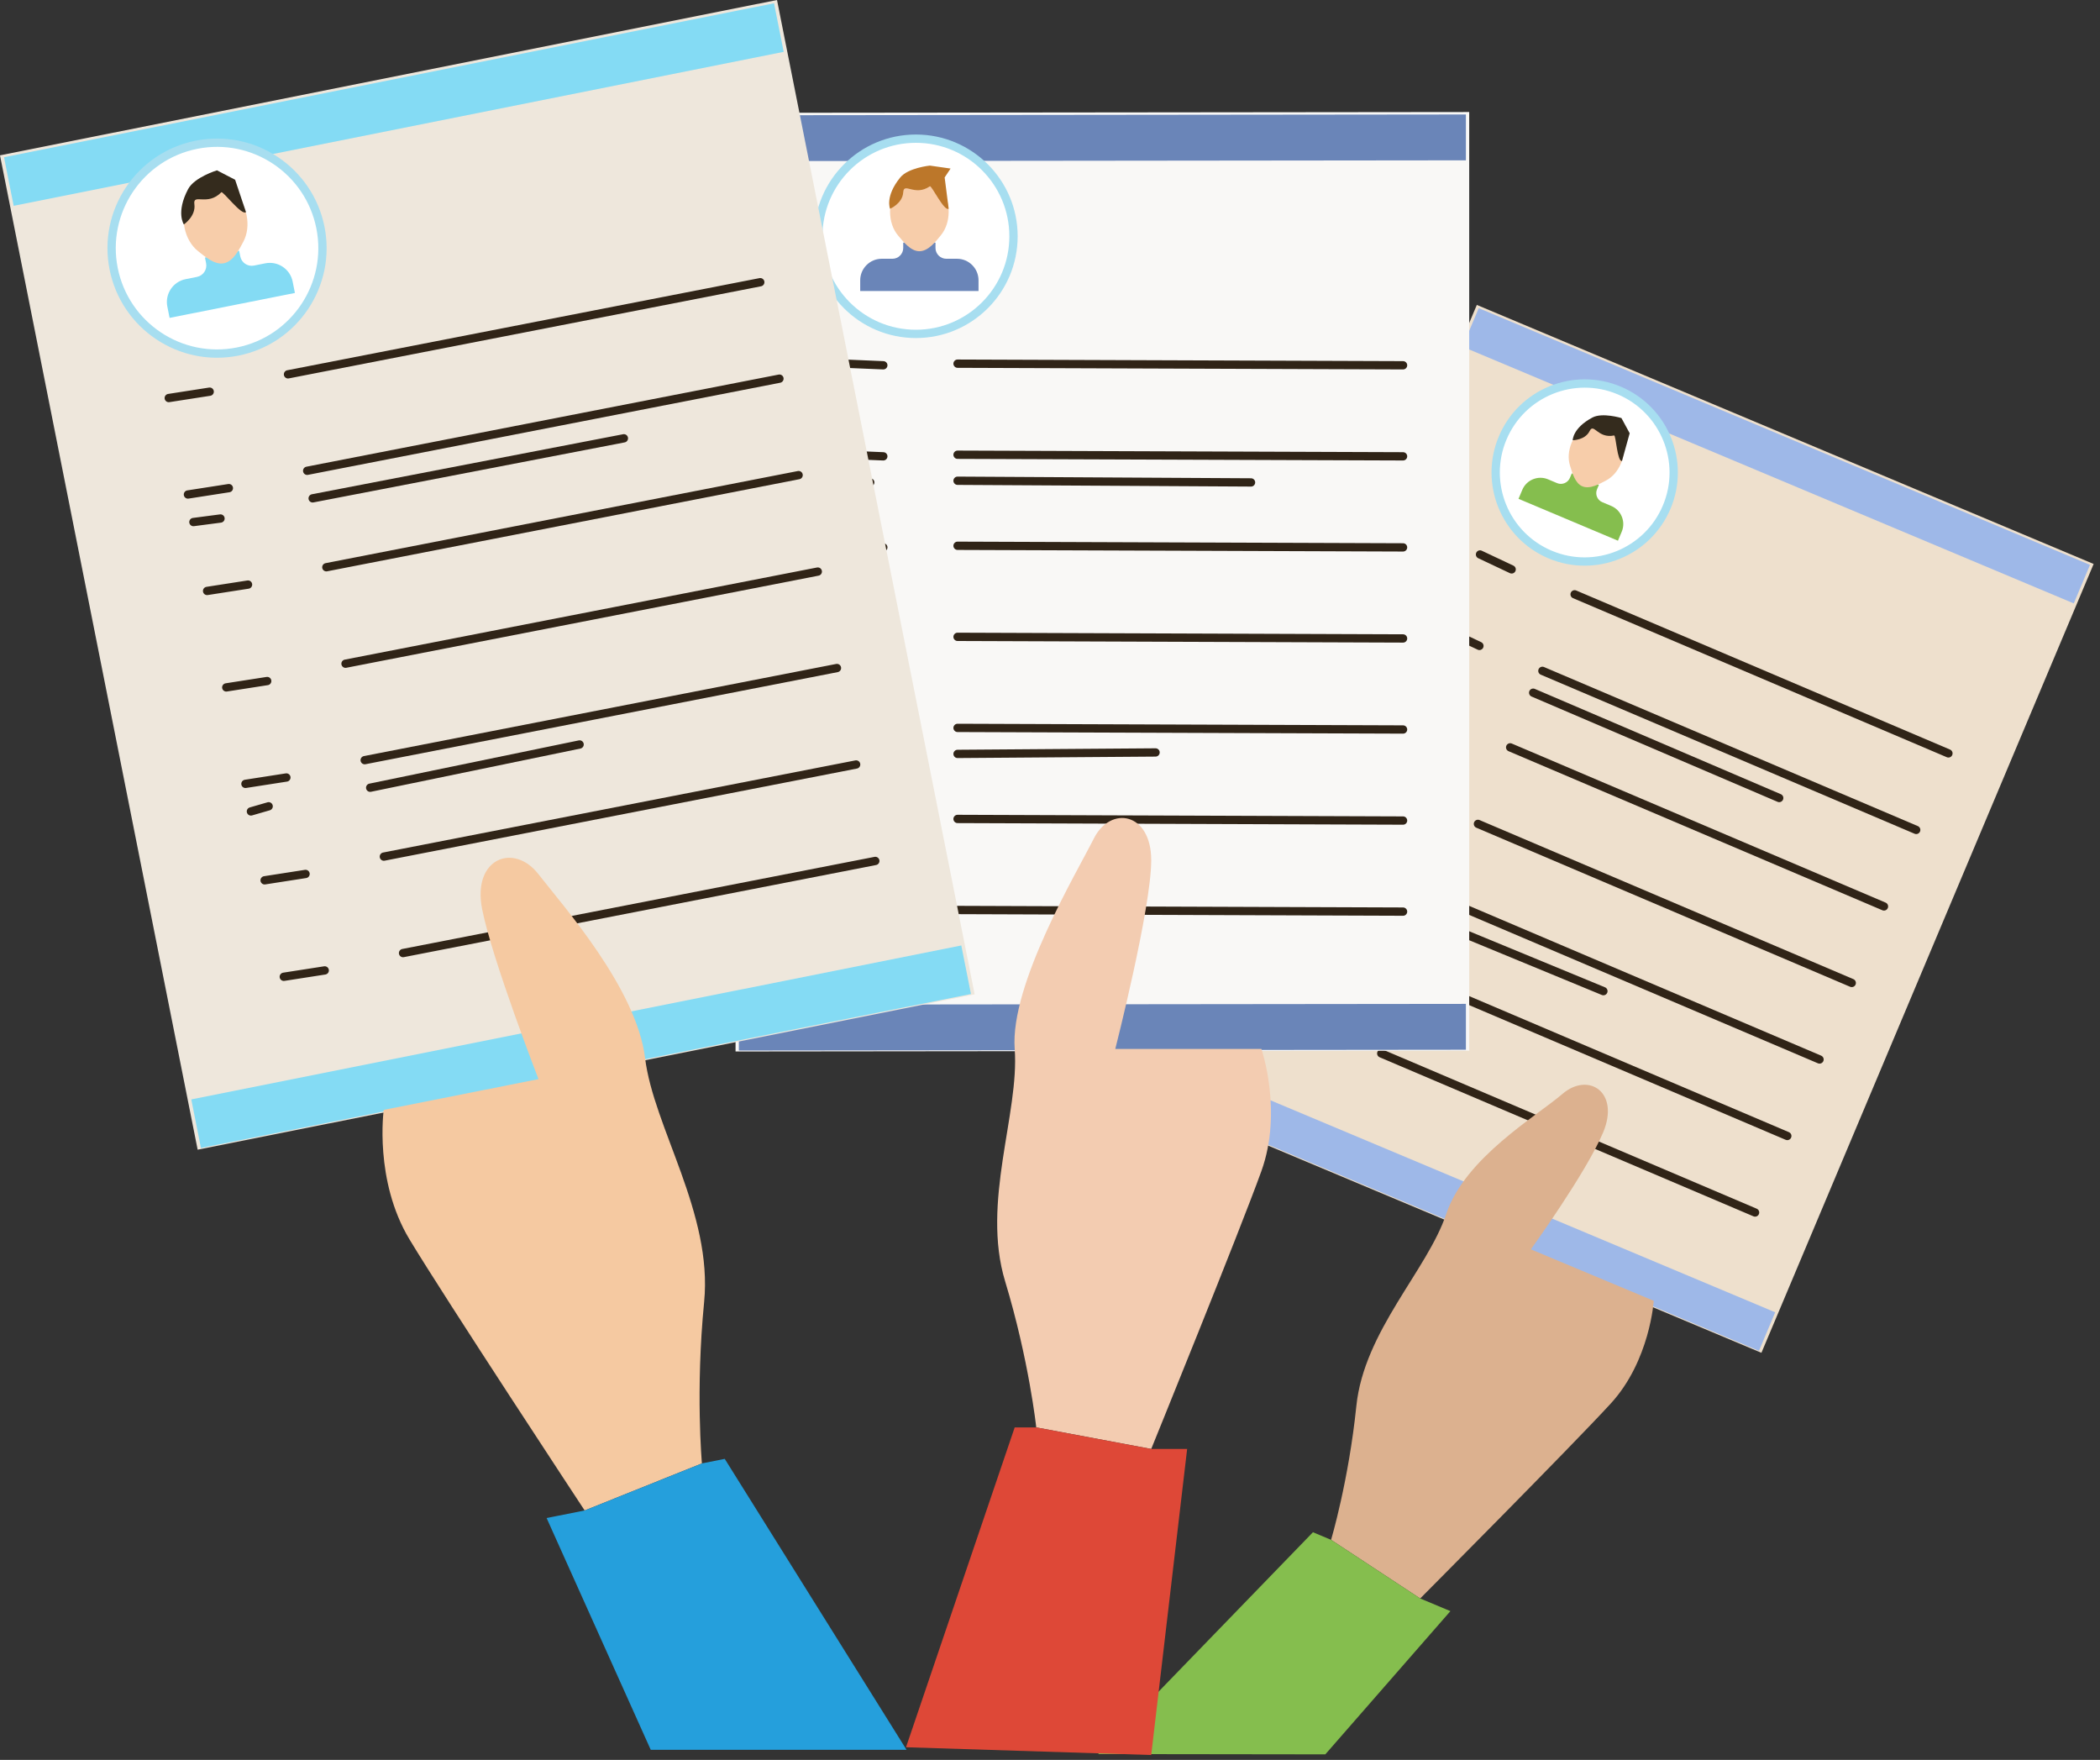 <?xml version="1.0" encoding="UTF-8" standalone="no"?><!DOCTYPE svg PUBLIC "-//W3C//DTD SVG 1.1//EN" "http://www.w3.org/Graphics/SVG/1.1/DTD/svg11.dtd"><svg width="100%" height="100%" viewBox="0 0 253 212" version="1.1" xmlns="http://www.w3.org/2000/svg" xmlns:xlink="http://www.w3.org/1999/xlink" xml:space="preserve" xmlns:serif="http://www.serif.com/" style="fill-rule:evenodd;clip-rule:evenodd;stroke-linecap:round;stroke-linejoin:round;stroke-miterlimit:1.5;"><rect x="0" y="0" width="253" height="212" fill="#333333" stroke="none"/><g id="kariera"><g><path d="M177.922,36.731l-40.024,95.023l74.312,31.207l40.024,-95.023l-74.312,-31.207Z" style="fill:#eee0cd;"/><path d="M178.153,37.119l-1.955,4.642l73.642,30.926l1.956,-4.642l-73.643,-30.926Z" style="fill:#9eb8e8;"/><path d="M140.229,127.156l-1.956,4.642l73.643,30.926l1.955,-4.642l-73.642,-30.926Z" style="fill:#9eb8e8;"/><g><path d="M189.703,71.594l45.036,19.161" style="fill:none;stroke:#302417;stroke-width:1px;"/><path d="M185.821,80.812l45.035,19.161" style="fill:none;stroke:#302417;stroke-width:1px;"/><path d="M184.711,83.445l29.641,12.685" style="fill:none;stroke:#302417;stroke-width:1px;"/><path d="M181.938,90.029l45.036,19.161" style="fill:none;stroke:#302417;stroke-width:1px;"/><path d="M178.056,99.247l45.035,19.161" style="fill:none;stroke:#302417;stroke-width:1px;"/><path d="M174.173,108.465l45.036,19.161" style="fill:none;stroke:#302417;stroke-width:1px;"/><path d="M173.064,111.098l20.108,8.297" style="fill:none;stroke:#302417;stroke-width:1px;"/><path d="M170.29,117.682l45.036,19.161" style="fill:none;stroke:#302417;stroke-width:1px;"/><path d="M166.408,126.9l45.036,19.161" style="fill:none;stroke:#302417;stroke-width:1px;"/><path d="M178.306,66.793l3.811,1.797" style="fill:none;stroke:#302417;stroke-width:1px;"/><path d="M174.423,76.011l3.812,1.797" style="fill:none;stroke:#302417;stroke-width:1px;"/><path d="M173.314,78.644l2.484,1.247" style="fill:none;stroke:#302417;stroke-width:1px;"/><path d="M170.541,85.229l3.811,1.797" style="fill:none;stroke:#302417;stroke-width:1px;"/><path d="M166.658,94.446l3.812,1.797" style="fill:none;stroke:#302417;stroke-width:1px;"/><path d="M162.776,103.664l3.811,1.797" style="fill:none;stroke:#302417;stroke-width:1px;"/><path d="M161.666,106.298l1.787,0.579" style="fill:none;stroke:#302417;stroke-width:1px;"/><path d="M158.893,112.882l3.811,1.797" style="fill:none;stroke:#302417;stroke-width:1px;"/><path d="M155.01,122.099l3.812,1.797" style="fill:none;stroke:#302417;stroke-width:1px;"/></g><path d="M195.08,47.039c5.453,2.297 8.016,8.59 5.719,14.044c-2.297,5.454 -8.59,8.017 -14.044,5.719c-5.454,-2.297 -8.017,-8.59 -5.719,-14.044c2.297,-5.453 8.59,-8.016 14.044,-5.719Z" style="fill:#fff;stroke:#a7def0;stroke-width:1px;"/><path id="XMLID_12450_" d="M192.631,58.399l-0.229,0.545c-0.252,0.599 0.031,1.295 0.63,1.547l1.089,0.459c1.198,0.504 1.765,1.897 1.261,3.095l-0.459,1.089l-11.978,-5.045l0.458,-1.089c0.505,-1.198 1.898,-1.765 3.096,-1.261l1.088,0.459c0.599,0.252 1.296,-0.031 1.548,-0.63l0.229,-0.545" style="fill:#85be4e;fill-rule:nonzero;"/><path id="XMLID_12451_" d="M193.75,51.177c1.803,0.76 2.325,2.775 1.534,4.653c-0.39,0.927 -1.027,1.648 -1.789,2.049c-0.783,0.413 -1.95,1.088 -2.864,0.703c-0.887,-0.374 -1.212,-1.65 -1.475,-2.467c-0.272,-0.842 -0.209,-1.831 0.193,-2.784c0.791,-1.879 2.598,-2.913 4.401,-2.154Z" style="fill:#f7cdaa;"/><path d="M189.475,53.031c0,0 -0.02,-1.46 2.371,-2.734c1.204,-0.641 3.499,0.064 3.499,0.064l0.993,1.828l-0.928,3.342c-0.582,0.098 -0.724,-3.121 -0.948,-3.074c-1.976,0.412 -2.444,-1.563 -2.947,-0.537c-0.545,1.114 -2.04,1.111 -2.04,1.111Z" style="fill:#342b1d;"/><path d="M160.365,185.492c-0,-0 2.117,-7.101 3.044,-16.126c0.928,-9.026 8.571,-16.38 10.83,-23.137c2.259,-6.756 10.873,-11.763 13.995,-14.45c3.122,-2.686 6.943,-0.23 4.911,4.624c-2.033,4.854 -8.712,14.095 -8.712,14.095l14.805,6.2c0,0 -0.458,7.226 -5.183,12.378c-4.726,5.153 -22.955,23.479 -22.955,23.479l-10.735,-7.063Z" style="fill:#dcb18f;"/><path d="M158.18,184.577l2.185,0.915l10.735,7.063l3.64,1.525l-15.071,17.254l-27.369,-0.036l25.88,-26.721Z" style="fill:#85be4e;"/></g><g><path d="M88.616,13.59l0,113.073l88.388,-0.095l-0,-113.072l-88.388,0.094Z" style="fill:#f9f8f6;"/><path d="M89.014,13.884l0,5.524l87.592,-0.094l-0,-5.524l-87.592,0.094Z" style="fill:#6a85b8;"/><path d="M89.014,121.024l0,5.524l87.592,-0.094l-0,-5.524l-87.592,0.094Z" style="fill:#6a85b8;"/><g><path d="M115.363,43.809l53.672,0.194" style="fill:none;stroke:#302417;stroke-width:1px;"/><path d="M115.363,54.778l53.672,0.193" style="fill:none;stroke:#302417;stroke-width:1px;"/><path d="M115.363,57.912l35.356,0.202" style="fill:none;stroke:#302417;stroke-width:1px;"/><path d="M115.363,65.746l53.672,0.194" style="fill:none;stroke:#302417;stroke-width:1px;"/><path d="M115.363,76.715l53.672,0.194" style="fill:none;stroke:#302417;stroke-width:1px;"/><path d="M115.363,87.684l53.672,0.193" style="fill:none;stroke:#302417;stroke-width:1px;"/><path d="M115.363,90.818l23.854,-0.176" style="fill:none;stroke:#302417;stroke-width:1px;"/><path d="M115.363,98.652l53.672,0.194" style="fill:none;stroke:#302417;stroke-width:1px;"/><path d="M115.363,109.621l53.672,0.194" style="fill:none;stroke:#302417;stroke-width:1px;"/><path d="M101.801,43.809l4.617,0.194" style="fill:none;stroke:#302417;stroke-width:1px;"/><path d="M101.801,54.778l4.617,0.193" style="fill:none;stroke:#302417;stroke-width:1px;"/><path d="M101.801,57.912l3.041,0.202" style="fill:none;stroke:#302417;stroke-width:1px;"/><path d="M101.801,65.746l4.617,0.194" style="fill:none;stroke:#302417;stroke-width:1px;"/><path d="M101.801,76.715l4.617,0.194" style="fill:none;stroke:#302417;stroke-width:1px;"/><path d="M101.801,87.684l4.617,0.193" style="fill:none;stroke:#302417;stroke-width:1px;"/><path d="M101.801,90.818l2.052,-0.176" style="fill:none;stroke:#302417;stroke-width:1px;"/><path d="M101.801,98.652l4.617,0.194" style="fill:none;stroke:#302417;stroke-width:1px;"/><path d="M101.801,109.621l4.617,0.194" style="fill:none;stroke:#302417;stroke-width:1px;"/></g><circle cx="110.344" cy="28.463" r="11.759" style="fill:#fff;stroke:#a7def0;stroke-width:1px;"/><path id="XMLID_12450_1" serif:id="XMLID_12450_" d="M112.705,29.228l0,0.647c0,0.713 0.584,1.296 1.296,1.296l1.296,0c1.425,0 2.592,1.166 2.592,2.592l-0,1.296l-14.254,-0l-0,-1.296c-0,-1.426 1.166,-2.592 2.591,-2.592l1.296,0c0.713,0 1.296,-0.583 1.296,-1.296l0,-0.647" style="fill:#6a85b8;fill-rule:nonzero;"/><path id="XMLID_12451_1" serif:id="XMLID_12451_" d="M110.762,21.453c2.145,-0 3.531,1.814 3.531,4.049c-0,1.102 -0.337,2.102 -0.936,2.833c-0.616,0.75 -1.508,1.929 -2.595,1.929c-1.056,0 -1.928,-1.152 -2.541,-1.865c-0.633,-0.735 -0.99,-1.762 -0.99,-2.897c-0,-2.235 1.385,-4.049 3.531,-4.049Z" style="fill:#f7cdaa;"/><path d="M107.231,25.146c-0,-0 -0.642,-1.468 1.232,-3.773c0.943,-1.16 3.563,-1.425 3.563,-1.425l2.495,0.356l-0.713,1.069l0.485,3.773c-0.547,0.347 -2.061,-2.846 -2.267,-2.704c-1.821,1.258 -3.136,-0.539 -3.207,0.713c-0.077,1.358 -1.588,1.991 -1.588,1.991Z" style="fill:#bc772a;"/><path d="M124.844,171.949c-0,0 -0.866,-8.079 -3.751,-17.602c-2.886,-9.522 1.731,-20.199 1.154,-27.99c-0.577,-7.791 7.502,-21.284 9.522,-25.324c2.02,-4.04 6.926,-3.174 6.926,2.597c-0,5.771 -4.329,22.727 -4.329,22.727l17.603,-0c-0,-0 2.597,7.502 -0,14.716c-2.598,7.214 -13.274,33.473 -13.274,33.473l-13.851,-2.597Z" style="fill:#f3ccb1;"/><path d="M122.247,171.949l2.597,0l13.851,2.597l4.328,0l-4.328,36.867l-29.543,-0.935l13.095,-38.529Z" style="fill:#de4837;"/></g><g><path d="M0,18.714l23.812,119.781l93.611,-18.714l-23.812,-119.781l-93.611,18.714Z" style="fill:#eee7dc;"/><path d="M0.484,18.941l1.163,5.852l92.768,-18.546l-1.163,-5.851l-92.768,18.545Z" style="fill:#84dbf4;"/><path d="M23.046,132.437l1.163,5.852l92.768,-18.546l-1.163,-5.851l-92.768,18.545Z" style="fill:#84dbf4;"/><g><path d="M34.698,45.093l56.896,-11.098" style="fill:none;stroke:#302417;stroke-width:1px;"/><path d="M37.007,56.712l56.897,-11.098" style="fill:none;stroke:#302417;stroke-width:1px;"/><path d="M37.667,60.032l37.496,-7.232" style="fill:none;stroke:#302417;stroke-width:1px;"/><path d="M39.317,68.331l56.897,-11.097" style="fill:none;stroke:#302417;stroke-width:1px;"/><path d="M41.627,79.951l56.897,-11.098" style="fill:none;stroke:#302417;stroke-width:1px;"/><path d="M43.937,91.57l56.897,-11.098" style="fill:none;stroke:#302417;stroke-width:1px;"/><path d="M44.597,94.89l25.232,-5.209" style="fill:none;stroke:#302417;stroke-width:1px;"/><path d="M46.247,103.189l56.897,-11.097" style="fill:none;stroke:#302417;stroke-width:1px;"/><path d="M48.557,114.809l56.897,-11.098" style="fill:none;stroke:#302417;stroke-width:1px;"/><path d="M20.331,47.949l4.931,-0.767" style="fill:none;stroke:#302417;stroke-width:1px;"/><path d="M22.641,59.568l4.931,-0.767" style="fill:none;stroke:#302417;stroke-width:1px;"/><path d="M23.301,62.888l3.264,-0.427" style="fill:none;stroke:#302417;stroke-width:1px;"/><path d="M24.95,71.187l4.932,-0.767" style="fill:none;stroke:#302417;stroke-width:1px;"/><path d="M27.26,82.807l4.932,-0.767" style="fill:none;stroke:#302417;stroke-width:1px;"/><path d="M29.57,94.426l4.932,-0.767" style="fill:none;stroke:#302417;stroke-width:1px;"/><path d="M30.23,97.746l2.137,-0.618" style="fill:none;stroke:#302417;stroke-width:1px;"/><path d="M31.88,106.045l4.932,-0.767" style="fill:none;stroke:#302417;stroke-width:1px;"/><path d="M34.19,117.665l4.932,-0.767" style="fill:none;stroke:#302417;stroke-width:1px;"/></g><path d="M23.673,17.437c6.874,-1.367 13.565,3.105 14.932,9.98c1.367,6.875 -3.105,13.566 -9.98,14.933c-6.875,1.366 -13.566,-3.106 -14.933,-9.98c-1.366,-6.875 3.106,-13.566 9.981,-14.933Z" style="fill:#fff;stroke:#a7def0;stroke-width:1px;"/><path id="XMLID_12450_2" serif:id="XMLID_12450_" d="M28.811,30.206l0.137,0.686c0.15,0.755 0.89,1.25 1.645,1.1l1.373,-0.273c1.51,-0.3 2.991,0.69 3.291,2.2l0.273,1.372l-15.099,3.002l-0.273,-1.373c-0.3,-1.51 0.69,-2.991 2.199,-3.291l1.373,-0.273c0.755,-0.15 1.25,-0.89 1.1,-1.645l-0.137,-0.687" style="fill:#84dbf4;fill-rule:nonzero;"/><path id="XMLID_12451_2" serif:id="XMLID_12451_" d="M25.115,22.379c2.273,-0.452 4.123,1.179 4.593,3.546c0.233,1.168 0.086,2.298 -0.394,3.198c-0.494,0.925 -1.191,2.361 -2.343,2.59c-1.119,0.223 -2.285,-0.814 -3.085,-1.44c-0.825,-0.646 -1.42,-1.658 -1.659,-2.861c-0.47,-2.367 0.615,-4.581 2.888,-5.033Z" style="fill:#f7cdaa;"/><path d="M22.152,27.035c0,-0 -0.989,-1.419 0.511,-4.256c0.755,-1.428 3.475,-2.26 3.475,-2.26l2.188,1.134l1.307,3.895c-0.506,0.483 -2.782,-2.581 -2.97,-2.387c-1.665,1.716 -3.435,0.089 -3.247,1.43c0.204,1.455 -1.264,2.444 -1.264,2.444Z" style="fill:#342b1d;"/><path d="M84.564,176.286c0,-0 -0.784,-8.742 0.267,-19.437c1.052,-10.695 -6.088,-21.032 -7.117,-29.407c-1.029,-8.375 -9.848,-18.274 -12.838,-22.128c-2.991,-3.854 -8.005,-1.904 -6.79,4.21c1.216,6.113 6.79,20.47 6.79,20.47l-18.647,3.707c0,-0 -1.171,8.494 3.099,15.589c4.271,7.095 21.11,32.664 21.11,32.664l14.126,-5.668Z" style="fill:#f5c9a1;"/><path d="M87.315,175.739l-2.751,0.547l-14.126,5.668l-4.585,0.911l12.546,27.922l30.818,-0l-21.902,-35.048Z" style="fill:#259fdc;"/></g></g></svg>